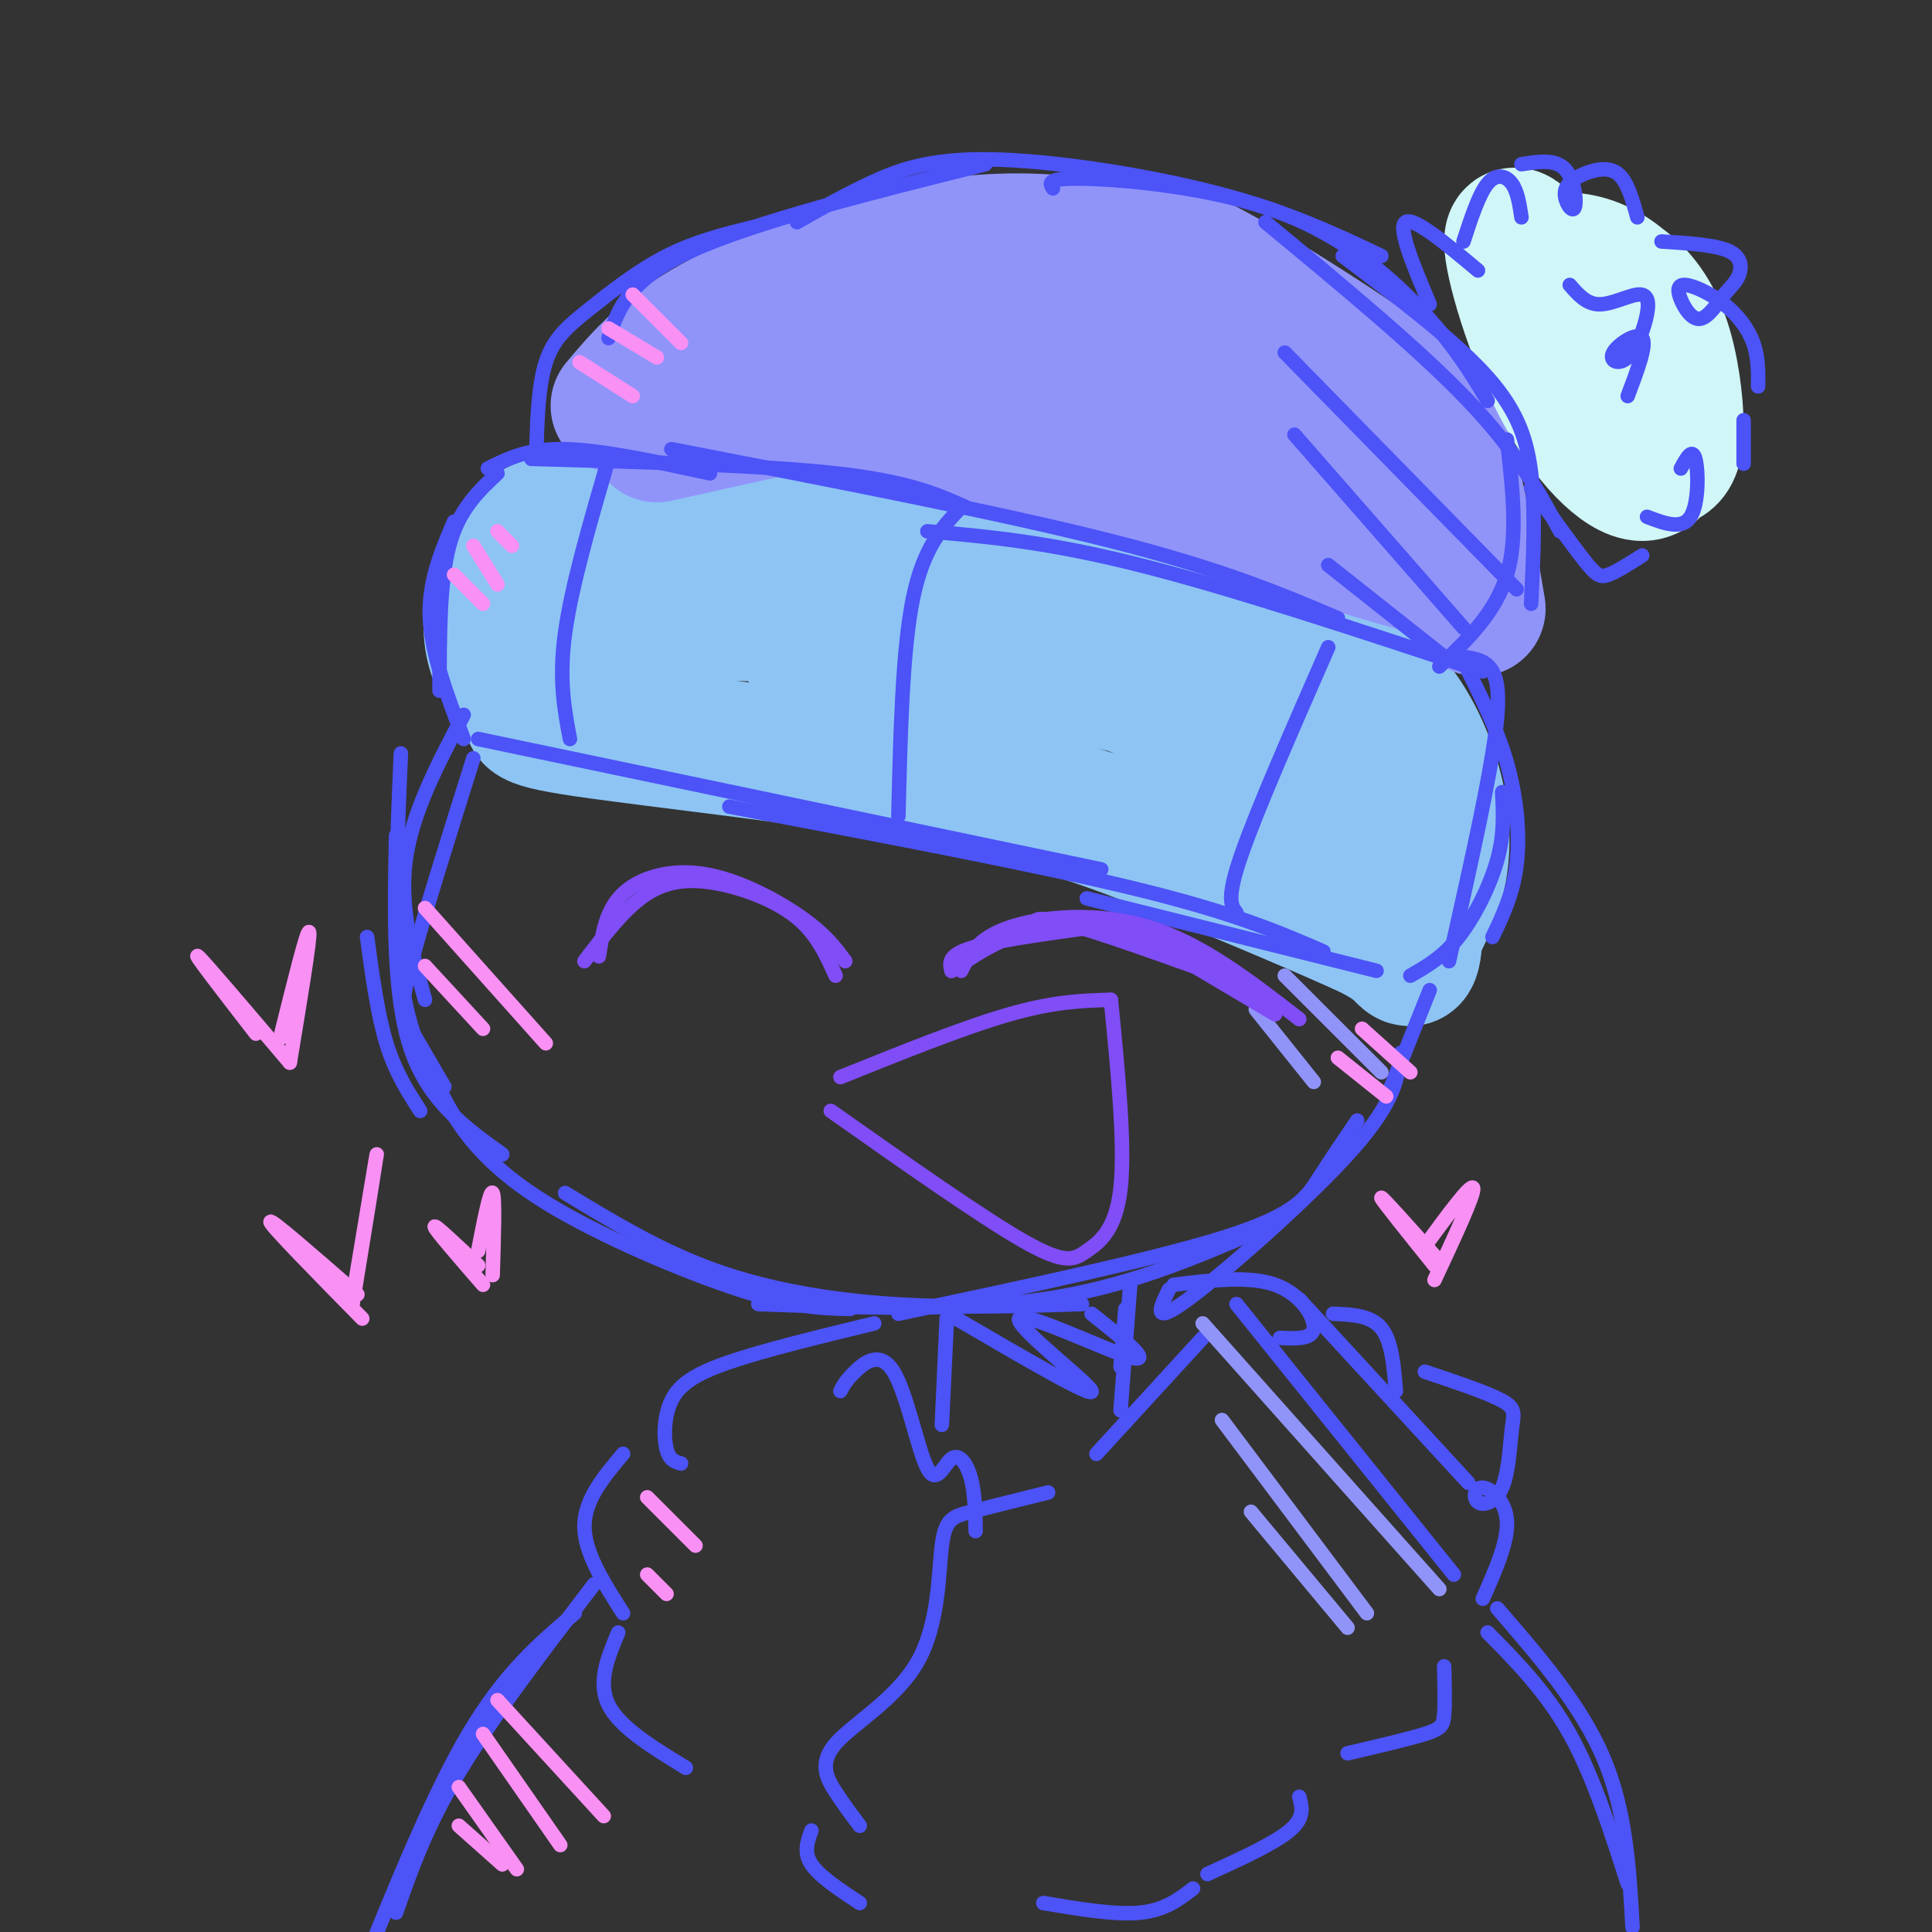 <svg viewBox='0 0 400 400' version='1.1' xmlns='http://www.w3.org/2000/svg' xmlns:xlink='http://www.w3.org/1999/xlink'><rect x="0" y="0" width="400" height="400" fill="#333333" stroke="none"/><g fill='none' stroke='rgb(141,196,244)' stroke-width='28' stroke-linecap='round' stroke-linejoin='round'><path d='M137,108c41.542,5.175 83.084,10.350 106,15c22.916,4.650 27.205,8.775 31,12c3.795,3.225 7.094,5.549 10,7c2.906,1.451 5.418,2.028 7,12c1.582,9.972 2.234,29.339 2,38c-0.234,8.661 -1.352,6.618 -3,5c-1.648,-1.618 -3.824,-2.809 -6,-4'/><path d='M284,193c-8.026,-3.708 -25.091,-10.977 -40,-17c-14.909,-6.023 -27.661,-10.800 -51,-15c-23.339,-4.200 -57.265,-7.824 -72,-10c-14.735,-2.176 -10.280,-2.903 -11,-5c-0.720,-2.097 -6.617,-5.565 -8,-13c-1.383,-7.435 1.748,-18.839 8,-23c6.252,-4.161 15.626,-1.081 25,2'/><path d='M135,112c12.490,0.703 31.214,1.459 63,14c31.786,12.541 76.633,36.867 91,44c14.367,7.133 -1.747,-2.926 -16,-11c-14.253,-8.074 -26.644,-14.164 -44,-18c-17.356,-3.836 -39.678,-5.418 -62,-7'/><path d='M112,129c1.667,-2.083 3.333,-4.167 6,-5c2.667,-0.833 6.333,-0.417 10,0'/><path d='M176,135c0.000,0.000 41.000,10.000 41,10'/><path d='M123,123c1.840,1.826 3.681,3.653 29,4c25.319,0.347 74.118,-0.785 97,0c22.882,0.785 19.847,3.487 22,6c2.153,2.513 9.495,4.839 15,10c5.505,5.161 9.175,13.159 11,20c1.825,6.841 1.807,12.526 1,17c-0.807,4.474 -2.404,7.737 -4,11'/></g>
<g fill='none' stroke='rgb(144,148,249)' stroke-width='28' stroke-linecap='round' stroke-linejoin='round'><path d='M128,84c4.490,-5.326 8.981,-10.652 18,-16c9.019,-5.348 22.568,-10.718 35,-14c12.432,-3.282 23.748,-4.477 34,-4c10.252,0.477 19.440,2.625 24,3c4.560,0.375 4.490,-1.023 12,3c7.510,4.023 22.599,13.468 32,20c9.401,6.532 13.115,10.152 16,18c2.885,7.848 4.943,19.924 7,32'/><path d='M149,84c14.062,0.071 28.124,0.142 59,8c30.876,7.858 78.566,23.503 90,26c11.434,2.497 -13.389,-8.156 -40,-17c-26.611,-8.844 -55.011,-15.881 -71,-21c-15.989,-5.119 -19.568,-8.320 -17,-10c2.568,-1.680 11.284,-1.840 20,-2'/><path d='M190,68c14.721,0.460 41.522,2.609 60,7c18.478,4.391 28.633,11.022 32,12c3.367,0.978 -0.055,-3.698 -4,-7c-3.945,-3.302 -8.413,-5.229 -22,-8c-13.587,-2.771 -36.294,-6.385 -59,-10'/><path d='M136,90c0.000,0.000 27.000,-6.000 27,-6'/></g>
<g fill='none' stroke='rgb(208,246,247)' stroke-width='28' stroke-linecap='round' stroke-linejoin='round'><path d='M323,54c4.153,0.822 8.305,1.644 12,4c3.695,2.356 6.931,6.245 9,12c2.069,5.755 2.971,13.376 3,18c0.029,4.624 -0.816,6.252 -2,7c-1.184,0.748 -2.709,0.618 -4,1c-1.291,0.382 -2.350,1.277 -6,-3c-3.650,-4.277 -9.891,-13.726 -13,-21c-3.109,-7.274 -3.087,-12.375 -3,-15c0.087,-2.625 0.239,-2.775 2,-3c1.761,-0.225 5.131,-0.525 9,1c3.869,1.525 8.237,4.873 11,10c2.763,5.127 3.920,12.031 4,19c0.080,6.969 -0.917,14.002 -5,14c-4.083,-0.002 -11.253,-7.039 -17,-18c-5.747,-10.961 -10.071,-25.846 -10,-30c0.071,-4.154 4.535,2.423 9,9'/><path d='M322,59c2.500,3.333 4.250,7.167 6,11'/></g>
<g fill='none' stroke='rgb(76,83,247)' stroke-width='3' stroke-linecap='round' stroke-linejoin='round'><path d='M303,137c3.467,6.867 6.933,13.733 9,21c2.067,7.267 2.733,14.933 2,21c-0.733,6.067 -2.867,10.533 -5,15'/><path d='M303,136c2.333,0.333 4.667,0.667 6,3c1.333,2.333 1.667,6.667 0,17c-1.667,10.333 -5.333,26.667 -9,43'/><path d='M311,164c0.244,4.311 0.489,8.622 -1,14c-1.489,5.378 -4.711,11.822 -8,16c-3.289,4.178 -6.644,6.089 -10,8'/><path d='M285,201c0.000,0.000 -60.000,-15.000 -60,-15'/><path d='M274,197c-9.250,-4.000 -18.500,-8.000 -39,-13c-20.500,-5.000 -52.250,-11.000 -84,-17'/><path d='M228,180c0.000,0.000 -129.000,-27.000 -129,-27'/><path d='M307,139c-25.917,-8.583 -51.833,-17.167 -71,-22c-19.167,-4.833 -31.583,-5.917 -44,-7'/><path d='M277,128c-12.000,-5.083 -24.000,-10.167 -47,-16c-23.000,-5.833 -57.000,-12.417 -91,-19'/><path d='M200,105c-6.000,-2.667 -12.000,-5.333 -27,-7c-15.000,-1.667 -39.000,-2.333 -63,-3'/><path d='M147,98c-11.167,-2.417 -22.333,-4.833 -30,-5c-7.667,-0.167 -11.833,1.917 -16,4'/><path d='M103,98c-4.000,3.750 -8.000,7.500 -10,15c-2.000,7.500 -2.000,18.750 -2,30'/><path d='M94,108c-2.667,6.250 -5.333,12.500 -5,20c0.333,7.500 3.667,16.250 7,25'/><path d='M275,134c-7.417,16.917 -14.833,33.833 -18,43c-3.167,9.167 -2.083,10.583 -1,12'/><path d='M199,105c-3.917,4.167 -7.833,8.333 -10,19c-2.167,10.667 -2.583,27.833 -3,45'/><path d='M126,95c-3.833,13.167 -7.667,26.333 -9,36c-1.333,9.667 -0.167,15.833 1,22'/><path d='M111,95c0.196,-7.500 0.393,-15.000 2,-20c1.607,-5.000 4.625,-7.500 9,-11c4.375,-3.500 10.107,-8.000 16,-11c5.893,-3.000 11.946,-4.500 18,-6'/><path d='M126,70c2.000,-6.000 4.000,-12.000 17,-18c13.000,-6.000 37.000,-12.000 61,-18'/><path d='M165,46c4.708,-2.685 9.417,-5.369 15,-8c5.583,-2.631 12.042,-5.208 25,-5c12.958,0.208 32.417,3.202 47,7c14.583,3.798 24.292,8.399 34,13'/><path d='M218,39c-0.750,-1.119 -1.500,-2.238 7,-2c8.500,0.238 26.250,1.833 40,7c13.750,5.167 23.500,13.905 30,21c6.500,7.095 9.750,12.548 13,18'/><path d='M278,53c11.133,8.400 22.267,16.800 29,24c6.733,7.200 9.067,13.200 10,21c0.933,7.800 0.467,17.400 0,27'/><path d='M312,91c1.167,10.083 2.333,20.167 0,28c-2.333,7.833 -8.167,13.417 -14,19'/><path d='M262,46c15.917,13.167 31.833,26.333 42,37c10.167,10.667 14.583,18.833 19,27'/><path d='M266,73c0.000,0.000 48.000,49.000 48,49'/><path d='M268,90c0.000,0.000 35.000,40.000 35,40'/><path d='M275,117c0.000,0.000 24.000,19.000 24,19'/><path d='M296,63c-3.333,-7.917 -6.667,-15.833 -5,-17c1.667,-1.167 8.333,4.417 15,10'/><path d='M303,50c1.600,-4.911 3.200,-9.822 5,-12c1.800,-2.178 3.800,-1.622 5,0c1.200,1.622 1.600,4.311 2,7'/><path d='M315,34c3.497,-0.546 6.995,-1.091 9,1c2.005,2.091 2.518,6.820 2,8c-0.518,1.180 -2.067,-1.189 -2,-3c0.067,-1.811 1.749,-3.065 4,-4c2.251,-0.935 5.072,-1.553 7,0c1.928,1.553 2.964,5.276 4,9'/><path d='M344,50c5.632,0.353 11.264,0.706 14,2c2.736,1.294 2.576,3.528 2,5c-0.576,1.472 -1.570,2.183 -3,4c-1.430,1.817 -3.297,4.741 -5,5c-1.703,0.259 -3.241,-2.146 -4,-4c-0.759,-1.854 -0.740,-3.157 1,-3c1.740,0.157 5.199,1.773 8,4c2.801,2.227 4.943,5.065 6,8c1.057,2.935 1.028,5.968 1,9'/><path d='M361,87c0.000,0.000 0.000,9.000 0,9'/><path d='M348,97c1.178,-2.178 2.356,-4.356 3,-2c0.644,2.356 0.756,9.244 -1,12c-1.756,2.756 -5.378,1.378 -9,0'/><path d='M340,115c-2.644,1.689 -5.289,3.378 -7,4c-1.711,0.622 -2.489,0.178 -5,-3c-2.511,-3.178 -6.756,-9.089 -11,-15'/><path d='M325,59c1.713,1.966 3.426,3.932 6,4c2.574,0.068 6.010,-1.764 8,-2c1.990,-0.236 2.533,1.122 2,4c-0.533,2.878 -2.143,7.277 -4,9c-1.857,1.723 -3.962,0.772 -3,-1c0.962,-1.772 4.989,-4.363 6,-3c1.011,1.363 -0.995,6.682 -3,12'/><path d='M296,205c0.000,0.000 -8.000,20.000 -8,20'/><path d='M290,218c-0.533,4.956 -1.067,9.911 -10,20c-8.933,10.089 -26.267,25.311 -34,31c-7.733,5.689 -5.867,1.844 -4,-2'/><path d='M281,232c-2.778,4.089 -5.556,8.178 -8,12c-2.444,3.822 -4.556,7.378 -19,12c-14.444,4.622 -41.222,10.311 -68,16'/><path d='M260,255c-13.417,5.750 -26.833,11.500 -44,14c-17.167,2.500 -38.083,1.750 -59,1'/><path d='M224,270c-13.044,0.422 -26.089,0.844 -39,0c-12.911,-0.844 -25.689,-2.956 -37,-7c-11.311,-4.044 -21.156,-10.022 -31,-16'/><path d='M176,271c-5.732,-0.125 -11.464,-0.250 -23,-4c-11.536,-3.750 -28.875,-11.125 -40,-18c-11.125,-6.875 -16.036,-13.250 -19,-18c-2.964,-4.750 -3.982,-7.875 -5,-11'/><path d='M104,239c-7.667,-5.500 -15.333,-11.000 -19,-22c-3.667,-11.000 -3.333,-27.500 -3,-44'/><path d='M92,225c-2.667,-4.578 -5.333,-9.156 -7,-12c-1.667,-2.844 -2.333,-3.956 0,-13c2.333,-9.044 7.667,-26.022 13,-43'/><path d='M96,148c-5.333,10.083 -10.667,20.167 -12,30c-1.333,9.833 1.333,19.417 4,29'/><path d='M83,156c-0.750,17.000 -1.500,34.000 0,46c1.500,12.000 5.250,19.000 9,26'/><path d='M76,194c1.083,8.000 2.167,16.000 4,22c1.833,6.000 4.417,10.000 7,14'/><path d='M234,266c0.000,0.000 -2.000,26.000 -2,26'/><path d='M233,271c0.000,0.000 -1.000,12.000 -1,12'/><path d='M249,277c0.000,0.000 -22.000,24.000 -22,24'/><path d='M243,266c7.822,-0.956 15.644,-1.911 21,0c5.356,1.911 8.244,6.689 8,9c-0.244,2.311 -3.622,2.156 -7,2'/><path d='M276,272c3.917,0.167 7.833,0.333 10,3c2.167,2.667 2.583,7.833 3,13'/><path d='M295,284c6.515,2.187 13.029,4.375 16,6c2.971,1.625 2.398,2.688 2,6c-0.398,3.312 -0.620,8.874 -2,12c-1.380,3.126 -3.916,3.817 -5,3c-1.084,-0.817 -0.715,-3.143 1,-3c1.715,0.143 4.776,2.755 5,7c0.224,4.245 -2.388,10.122 -5,16'/><path d='M299,345c0.089,3.867 0.178,7.733 0,10c-0.178,2.267 -0.622,2.933 -4,4c-3.378,1.067 -9.689,2.533 -16,4'/><path d='M269,372c0.583,2.167 1.167,4.333 -2,7c-3.167,2.667 -10.083,5.833 -17,9'/><path d='M217,309c-6.099,1.506 -12.197,3.013 -16,4c-3.803,0.987 -5.309,1.455 -6,7c-0.691,5.545 -0.567,16.167 -5,24c-4.433,7.833 -13.424,12.878 -17,17c-3.576,4.122 -1.736,7.321 0,10c1.736,2.679 3.368,4.840 5,7'/><path d='M168,379c-0.833,2.250 -1.667,4.500 0,7c1.667,2.500 5.833,5.250 10,8'/><path d='M247,391c-2.917,2.250 -5.833,4.500 -11,5c-5.167,0.500 -12.583,-0.750 -20,-2'/><path d='M269,269c0.000,0.000 35.000,38.000 35,38'/><path d='M256,270c0.000,0.000 45.000,56.000 45,56'/><path d='M196,273c-0.500,10.917 -1.000,21.833 -1,22c0.000,0.167 0.500,-10.417 1,-21'/><path d='M198,273c14.262,8.327 28.524,16.655 28,15c-0.524,-1.655 -15.833,-13.292 -15,-15c0.833,-1.708 17.810,6.512 23,8c5.190,1.488 -1.405,-3.756 -8,-9'/><path d='M181,274c-11.369,2.756 -22.738,5.512 -30,8c-7.262,2.488 -10.417,4.708 -12,8c-1.583,3.292 -1.595,7.655 -1,10c0.595,2.345 1.798,2.673 3,3'/><path d='M129,301c-4.000,4.750 -8.000,9.500 -8,15c0.000,5.500 4.000,11.750 8,18'/><path d='M128,338c-2.167,5.167 -4.333,10.333 -2,15c2.333,4.667 9.167,8.833 16,13'/><path d='M174,288c0.542,-1.064 1.084,-2.127 3,-4c1.916,-1.873 5.207,-4.554 8,0c2.793,4.554 5.089,16.344 7,20c1.911,3.656 3.438,-0.824 5,-2c1.562,-1.176 3.161,0.950 4,4c0.839,3.050 0.920,7.025 1,11'/><path d='M119,334c-7.250,6.167 -14.500,12.333 -22,25c-7.500,12.667 -15.250,31.833 -23,51'/><path d='M123,328c-10.583,13.833 -21.167,27.667 -28,39c-6.833,11.333 -9.917,20.167 -13,29'/><path d='M310,333c8.667,10.000 17.333,20.000 22,31c4.667,11.000 5.333,23.000 6,35'/><path d='M308,338c6.083,6.167 12.167,12.333 17,21c4.833,8.667 8.417,19.833 12,31'/></g>
<g fill='none' stroke='rgb(144,148,249)' stroke-width='3' stroke-linecap='round' stroke-linejoin='round'><path d='M249,274c0.000,0.000 49.000,55.000 49,55'/><path d='M253,294c0.000,0.000 30.000,40.000 30,40'/><path d='M259,313c0.000,0.000 20.000,24.000 20,24'/><path d='M266,202c0.000,0.000 20.000,20.000 20,20'/><path d='M260,209c0.000,0.000 12.000,15.000 12,15'/></g>
<g fill='none' stroke='rgb(128,77,246)' stroke-width='3' stroke-linecap='round' stroke-linejoin='round'><path d='M269,211c-10.089,-7.822 -20.178,-15.644 -31,-19c-10.822,-3.356 -22.378,-2.244 -29,0c-6.622,2.244 -8.311,5.622 -10,9'/><path d='M197,201c-0.435,-1.696 -0.869,-3.393 5,-5c5.869,-1.607 18.042,-3.125 24,-4c5.958,-0.875 5.702,-1.107 11,2c5.298,3.107 16.149,9.554 27,16'/><path d='M173,202c-1.940,-4.304 -3.881,-8.607 -8,-12c-4.119,-3.393 -10.417,-5.875 -16,-7c-5.583,-1.125 -10.452,-0.893 -15,2c-4.548,2.893 -8.774,8.446 -13,14'/><path d='M124,198c0.732,-4.827 1.464,-9.655 5,-13c3.536,-3.345 9.875,-5.208 17,-4c7.125,1.208 15.036,5.488 20,9c4.964,3.512 6.982,6.256 9,9'/><path d='M197,201c6.667,-4.500 13.333,-9.000 23,-9c9.667,0.000 22.333,4.500 35,9'/><path d='M215,193c-1.083,-1.917 -2.167,-3.833 5,-2c7.167,1.833 22.583,7.417 38,13'/><path d='M230,207c1.488,15.113 2.976,30.226 2,39c-0.976,8.774 -4.417,11.208 -7,13c-2.583,1.792 -4.310,2.940 -13,-2c-8.690,-4.940 -24.345,-15.970 -40,-27'/><path d='M230,207c-5.833,0.167 -11.667,0.333 -21,3c-9.333,2.667 -22.167,7.833 -35,13'/></g>
<g fill='none' stroke='rgb(249,144,244)' stroke-width='3' stroke-linecap='round' stroke-linejoin='round'><path d='M88,188c0.000,0.000 25.000,28.000 25,28'/><path d='M88,200c0.000,0.000 12.000,13.000 12,13'/><path d='M277,219c0.000,0.000 10.000,8.000 10,8'/><path d='M282,213c0.000,0.000 10.000,9.000 10,9'/><path d='M103,110c0.000,0.000 3.000,3.000 3,3'/><path d='M98,113c0.000,0.000 5.000,8.000 5,8'/><path d='M94,119c0.000,0.000 6.000,6.000 6,6'/><path d='M120,75c0.000,0.000 11.000,7.000 11,7'/><path d='M126,68c0.000,0.000 10.000,6.000 10,6'/><path d='M131,61c0.000,0.000 10.000,10.000 10,10'/><path d='M103,352c0.000,0.000 22.000,24.000 22,24'/><path d='M100,359c0.000,0.000 16.000,23.000 16,23'/><path d='M95,370c0.000,0.000 12.000,17.000 12,17'/><path d='M95,378c0.000,0.000 9.000,8.000 9,8'/><path d='M134,326c0.000,0.000 4.000,4.000 4,4'/><path d='M134,310c0.000,0.000 10.000,10.000 10,10'/><path d='M74,268c-9.083,-7.917 -18.167,-15.833 -18,-15c0.167,0.833 9.583,10.417 19,20'/><path d='M73,270c2.500,-15.417 5.000,-30.833 5,-31c0.000,-0.167 -2.500,14.917 -5,30'/><path d='M53,214c-6.583,-8.500 -13.167,-17.000 -12,-16c1.167,1.000 10.083,11.500 19,22'/><path d='M58,215c2.833,-11.417 5.667,-22.833 6,-22c0.333,0.833 -1.833,13.917 -4,27'/><path d='M99,262c-4.583,-4.333 -9.167,-8.667 -9,-8c0.167,0.667 5.083,6.333 10,12'/><path d='M99,259c1.250,-6.417 2.500,-12.833 3,-12c0.500,0.833 0.250,8.917 0,17'/><path d='M297,260c-5.500,-6.167 -11.000,-12.333 -11,-12c0.000,0.333 5.500,7.167 11,14'/><path d='M295,258c4.833,-6.583 9.667,-13.167 10,-12c0.333,1.167 -3.833,10.083 -8,19'/></g>
</svg>